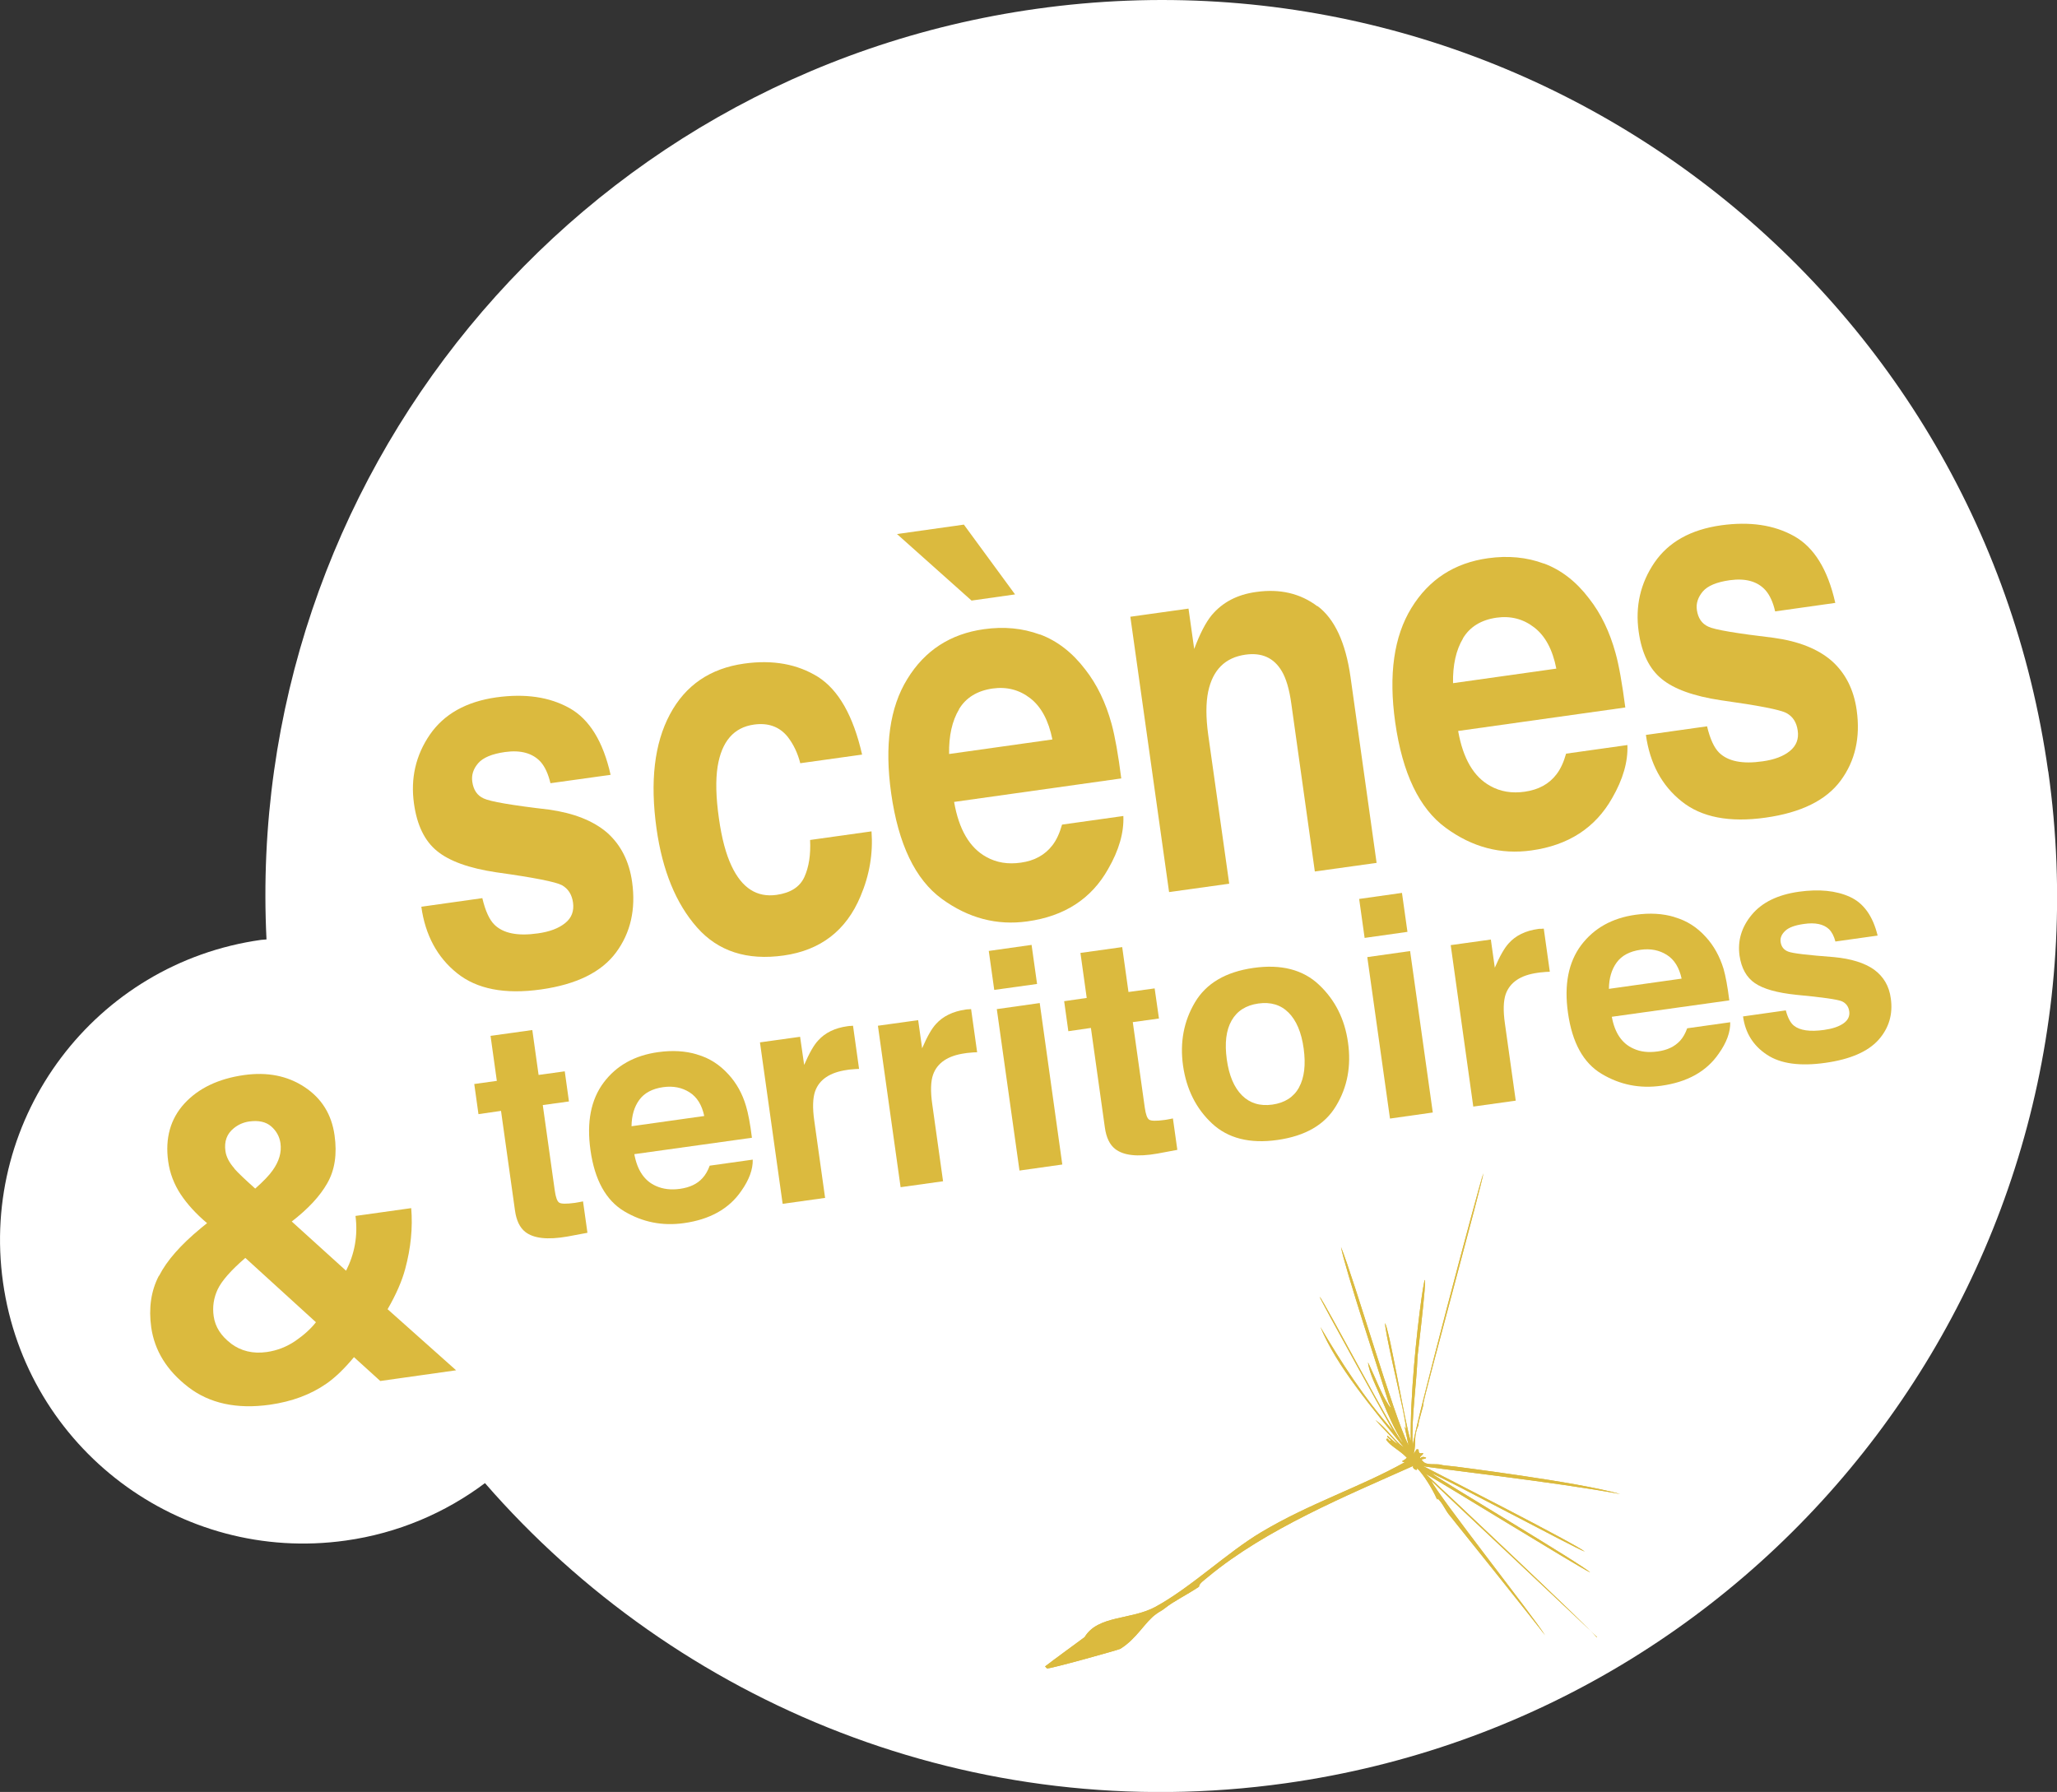 <?xml version="1.0" encoding="UTF-8"?><svg id="Calque_2" xmlns="http://www.w3.org/2000/svg" viewBox="0 0 176.83 154.05"><rect x="0" y="0" width="176.83" height="154.05" fill="#333333" stroke="none"/><defs><style>.cls-1{fill:#fff;}.cls-2{fill:#dbba3e;}</style></defs><g><path class="cls-1" d="M176.07,66.31C170.15,24.18,131.21-5.16,89.09,.76,49.31,6.35,20.96,41.4,22.91,80.76c-.16,.02-.31,.02-.47,.04C8.19,82.8-1.75,95.99,.26,110.25c2.01,14.26,15.19,24.19,29.45,22.19,4.51-.63,8.58-2.39,11.98-4.94,16.54,19.01,42.03,29.57,68.84,25.8,42.12-5.92,71.47-44.86,65.55-86.98"/><path class="cls-2" d="M41.13,95.77l-.36-2.58,1.94-.27-.54-3.87,3.59-.5,.54,3.86,2.25-.31,.36,2.59-2.25,.31,1.03,7.34c.08,.57,.2,.92,.37,1.04,.16,.12,.61,.13,1.35,.03,.11-.02,.23-.04,.35-.06,.13-.02,.24-.04,.36-.07l.38,2.7-1.71,.32c-1.71,.3-2.92,.17-3.64-.4-.46-.36-.76-.97-.88-1.84l-1.2-8.56-1.94,.28Z"/><path class="cls-2" d="M54.96,94.55c-.44,.6-.66,1.36-.67,2.27l6.25-.88c-.2-.95-.62-1.63-1.27-2.04-.65-.41-1.4-.56-2.26-.44-.93,.13-1.62,.5-2.05,1.09m4.98-3.89c1.03,.29,1.92,.86,2.69,1.71,.68,.74,1.19,1.65,1.5,2.71,.19,.62,.36,1.53,.51,2.73l-10.11,1.41c.25,1.39,.88,2.31,1.87,2.74,.6,.27,1.29,.35,2.07,.24,.83-.12,1.47-.42,1.92-.92,.25-.27,.46-.63,.62-1.07l3.7-.52c.02,.84-.31,1.74-.99,2.7-1.05,1.53-2.7,2.45-4.93,2.76-1.85,.26-3.55-.08-5.13-1.02-1.57-.94-2.54-2.69-2.9-5.26-.34-2.41,.04-4.34,1.13-5.8,1.09-1.46,2.66-2.34,4.69-2.62,1.21-.17,2.33-.11,3.35,.2"/><path class="cls-2" d="M73.01,88.2s.15,0,.32-.02l.52,3.71c-.23,.01-.44,.02-.61,.04-.18,.01-.33,.03-.43,.05-1.46,.21-2.38,.82-2.74,1.84-.2,.58-.23,1.42-.07,2.53l.93,6.63-3.65,.51-1.95-13.88,3.45-.48,.35,2.42c.43-1,.83-1.71,1.2-2.1,.6-.67,1.44-1.08,2.53-1.23,.07-.01,.12-.02,.17-.02"/><path class="cls-2" d="M83.16,86.77c.05,0,.15,0,.32-.02l.52,3.71c-.23,0-.44,.02-.62,.04-.17,.01-.32,.03-.43,.05-1.46,.2-2.38,.82-2.74,1.84-.2,.57-.23,1.42-.07,2.53l.93,6.63-3.65,.51-1.95-13.88,3.46-.48,.34,2.42c.43-1,.83-1.71,1.2-2.1,.6-.66,1.44-1.07,2.53-1.23,.07-.01,.13-.02,.17-.02"/></g><path class="cls-2" d="M85.7,86.75l3.68-.52,1.94,13.88-3.68,.52-1.95-13.88Zm3.45-2.16l-3.68,.51-.47-3.35,3.68-.52,.47,3.35Z"/><g><path class="cls-2" d="M91.84,88.65l-.36-2.58,1.94-.28-.54-3.87,3.59-.5,.54,3.86,2.25-.31,.37,2.59-2.25,.31,1.03,7.34c.08,.57,.2,.92,.37,1.04,.16,.12,.61,.13,1.34,.03,.11-.02,.23-.03,.35-.06,.12-.02,.24-.05,.36-.07l.38,2.7-1.71,.32c-1.71,.3-2.92,.17-3.64-.4-.46-.36-.76-.97-.88-1.84l-1.2-8.56-1.94,.28Z"/><path class="cls-2" d="M111.67,93.48c.46-.84,.59-1.95,.4-3.34-.19-1.39-.63-2.42-1.3-3.09-.67-.67-1.54-.93-2.6-.78-1.06,.15-1.83,.64-2.3,1.47-.47,.83-.6,1.94-.41,3.33,.19,1.39,.63,2.42,1.31,3.1,.67,.67,1.55,.94,2.61,.79,1.06-.15,1.83-.64,2.29-1.47m3.18,1.59c-.96,1.61-2.64,2.58-5.03,2.92-2.38,.34-4.26-.14-5.63-1.42-1.37-1.28-2.2-2.94-2.49-4.97-.28-2,.06-3.82,1.03-5.45,.97-1.63,2.64-2.61,5.02-2.95s4.27,.15,5.64,1.45c1.38,1.3,2.21,2.95,2.49,4.95,.29,2.03-.05,3.86-1.03,5.47"/></g><path class="cls-2" d="M117.54,82.28l3.68-.52,1.95,13.88-3.68,.52-1.95-13.87Zm3.45-2.17l-3.68,.52-.47-3.35,3.68-.52,.47,3.34Z"/><g><path class="cls-2" d="M132.39,79.85c.05,0,.15,0,.32-.02l.52,3.71c-.23,0-.44,.02-.61,.04-.18,.01-.32,.03-.44,.05-1.46,.2-2.37,.81-2.74,1.83-.2,.58-.23,1.42-.07,2.53l.93,6.63-3.65,.51-1.94-13.88,3.45-.48,.34,2.42c.43-1,.83-1.7,1.2-2.1,.6-.67,1.44-1.08,2.53-1.23,.07-.01,.13-.02,.17-.02"/><path class="cls-2" d="M138.98,82.74c-.44,.6-.66,1.36-.67,2.27l6.25-.88c-.21-.95-.62-1.63-1.27-2.04-.65-.41-1.4-.56-2.26-.44-.93,.13-1.62,.5-2.05,1.09m4.98-3.89c1.03,.29,1.93,.86,2.69,1.71,.68,.74,1.18,1.65,1.51,2.71,.18,.62,.35,1.53,.5,2.73l-10.1,1.41c.25,1.39,.88,2.31,1.87,2.74,.6,.28,1.29,.35,2.07,.24,.83-.11,1.47-.42,1.93-.92,.25-.27,.45-.63,.61-1.07l3.7-.52c.02,.84-.31,1.75-.99,2.7-1.05,1.53-2.7,2.45-4.94,2.76-1.84,.26-3.55-.08-5.12-1.02-1.58-.94-2.54-2.69-2.9-5.26-.34-2.4,.04-4.34,1.13-5.8,1.1-1.46,2.66-2.34,4.69-2.62,1.21-.17,2.33-.11,3.35,.2"/><path class="cls-2" d="M153.52,86.87c.17,.63,.4,1.07,.69,1.3,.52,.42,1.39,.54,2.6,.37,.71-.1,1.26-.28,1.66-.56,.39-.27,.56-.62,.5-1.04-.06-.41-.27-.69-.63-.86-.37-.16-1.69-.35-3.94-.56-1.63-.17-2.81-.5-3.54-1-.72-.49-1.16-1.28-1.32-2.36-.18-1.29,.17-2.46,1.05-3.52,.88-1.06,2.22-1.72,4.05-1.98,1.73-.24,3.19-.1,4.38,.44,1.19,.54,1.98,1.65,2.39,3.33l-3.63,.51c-.12-.46-.3-.81-.55-1.06-.47-.44-1.19-.59-2.15-.45-.79,.11-1.33,.31-1.63,.61-.3,.29-.43,.6-.38,.94,.06,.41,.28,.69,.66,.83,.38,.15,1.69,.3,3.92,.47,1.49,.14,2.64,.5,3.46,1.08,.81,.6,1.29,1.41,1.43,2.46,.2,1.37-.16,2.57-1.06,3.58-.91,1.01-2.43,1.67-4.56,1.97-2.18,.31-3.86,.08-5.03-.7-1.17-.77-1.86-1.87-2.05-3.29l3.68-.52Z"/><path class="cls-2" d="M41.47,77.24c.26,1.09,.61,1.84,1.04,2.26,.76,.74,2,.99,3.73,.74,1.02-.14,1.8-.44,2.35-.89,.55-.44,.77-1.03,.67-1.76-.1-.7-.42-1.19-.95-1.49-.54-.29-2.42-.66-5.65-1.11-2.34-.35-4.03-.96-5.09-1.83-1.06-.86-1.72-2.21-1.98-4.06-.31-2.19,.15-4.17,1.36-5.94,1.22-1.77,3.12-2.84,5.72-3.21,2.47-.34,4.56-.04,6.28,.92,1.72,.96,2.9,2.88,3.54,5.74l-5.17,.72c-.19-.79-.46-1.39-.83-1.82-.69-.76-1.72-1.05-3.08-.86-1.12,.16-1.89,.48-2.31,.97-.42,.49-.58,1.02-.5,1.58,.1,.71,.42,1.19,.98,1.44,.56,.27,2.43,.59,5.62,.96,2.13,.3,3.8,.96,4.99,1.98,1.18,1.05,1.9,2.46,2.15,4.24,.33,2.35-.13,4.37-1.38,6.06-1.25,1.69-3.4,2.75-6.45,3.18-3.11,.44-5.52-.03-7.22-1.4-1.7-1.36-2.73-3.27-3.07-5.71l5.25-.74Z"/><path class="cls-2" d="M68.8,65.63c-.22-.87-.58-1.63-1.08-2.28-.71-.88-1.68-1.23-2.9-1.06-1.74,.24-2.78,1.45-3.13,3.61-.18,1.14-.15,2.63,.11,4.44,.24,1.73,.61,3.1,1.09,4.11,.89,1.89,2.17,2.72,3.87,2.48,1.2-.17,2-.68,2.39-1.54,.39-.86,.55-1.92,.49-3.18l5.28-.74c.14,1.9-.17,3.76-.95,5.59-1.23,2.94-3.43,4.63-6.59,5.08-3.17,.45-5.65-.36-7.46-2.41-1.81-2.05-2.97-4.88-3.48-8.48-.57-4.06-.19-7.34,1.15-9.84,1.33-2.5,3.46-3.95,6.37-4.36,2.48-.35,4.59,.04,6.36,1.14,1.76,1.12,3.03,3.34,3.79,6.68l-5.3,.74Z"/><path class="cls-2" d="M82.45,60.97c-.6,1-.89,2.29-.86,3.85l8.88-1.25c-.33-1.63-.96-2.81-1.9-3.54s-2.02-1.01-3.24-.84c-1.32,.19-2.29,.78-2.89,1.78m4.82-9.87l-3.74,.53-6.41-5.72,5.75-.81,4.4,6Zm2.14,3.44c1.48,.55,2.78,1.55,3.9,3.02,1.01,1.29,1.76,2.85,2.26,4.68,.29,1.07,.57,2.63,.83,4.68l-14.37,2.02c.41,2.37,1.34,3.95,2.77,4.73,.87,.49,1.86,.65,2.97,.49,1.17-.16,2.07-.66,2.71-1.49,.35-.45,.62-1.04,.83-1.78l5.27-.74c.06,1.43-.38,2.95-1.31,4.56-1.44,2.56-3.75,4.06-6.94,4.5-2.63,.37-5.08-.28-7.36-1.94-2.28-1.67-3.73-4.69-4.35-9.07-.58-4.11-.12-7.39,1.39-9.83,1.5-2.45,3.7-3.88,6.59-4.28,1.72-.24,3.31-.09,4.8,.46"/><path class="cls-2" d="M113.26,52.1c1.47,1.1,2.42,3.14,2.84,6.12l2.24,15.96-5.31,.74-2.02-14.41c-.17-1.25-.45-2.19-.82-2.81-.68-1.15-1.72-1.62-3.13-1.42-1.74,.25-2.8,1.3-3.2,3.18-.2,.98-.2,2.21,0,3.68l1.81,12.83-5.17,.72-3.33-23.67,5-.7,.49,3.47c.49-1.31,.99-2.28,1.5-2.9,.93-1.11,2.2-1.78,3.83-2,2.03-.29,3.79,.12,5.26,1.23"/><path class="cls-2" d="M125.77,54.88c-.6,1-.89,2.29-.86,3.85l8.88-1.25c-.32-1.63-.95-2.81-1.9-3.54-.94-.73-2.02-1.01-3.24-.84-1.32,.19-2.29,.78-2.89,1.78m6.96-6.44c1.48,.55,2.78,1.55,3.9,3.03,1.01,1.29,1.76,2.85,2.26,4.67,.3,1.07,.57,2.63,.84,4.68l-14.37,2.02c.42,2.38,1.34,3.95,2.77,4.73,.87,.49,1.86,.65,2.97,.49,1.17-.17,2.08-.66,2.71-1.49,.35-.45,.62-1.04,.83-1.78l5.27-.74c.06,1.43-.38,2.95-1.31,4.56-1.45,2.56-3.76,4.06-6.94,4.5-2.63,.37-5.08-.27-7.36-1.94-2.28-1.66-3.73-4.69-4.35-9.07-.58-4.11-.11-7.39,1.39-9.83,1.5-2.45,3.7-3.88,6.59-4.28,1.72-.24,3.32-.09,4.8,.46"/><path class="cls-2" d="M146.75,62.45c.26,1.09,.61,1.84,1.04,2.26,.76,.74,2,.99,3.73,.74,1.02-.14,1.8-.44,2.35-.89,.55-.45,.78-1.04,.67-1.76-.1-.7-.41-1.19-.95-1.49-.54-.3-2.43-.66-5.65-1.11-2.34-.35-4.03-.96-5.09-1.83-1.06-.86-1.72-2.21-1.98-4.06-.31-2.19,.15-4.17,1.35-5.94,1.22-1.78,3.12-2.84,5.73-3.21,2.46-.34,4.55-.04,6.28,.93,1.72,.96,2.9,2.88,3.54,5.74l-5.17,.73c-.18-.79-.46-1.4-.83-1.82-.68-.76-1.71-1.05-3.08-.86-1.12,.16-1.89,.48-2.31,.97-.41,.49-.59,1.02-.51,1.58,.1,.71,.43,1.19,.98,1.44,.55,.27,2.43,.58,5.62,.96,2.13,.29,3.8,.95,4.99,1.98,1.18,1.05,1.9,2.46,2.15,4.24,.33,2.35-.13,4.37-1.38,6.06-1.25,1.69-3.4,2.75-6.45,3.18-3.11,.44-5.52-.03-7.22-1.4-1.71-1.36-2.73-3.27-3.07-5.71l5.25-.74Z"/><path class="cls-2" d="M20.15,100.47c.29,.33,.88,.9,1.79,1.71,.71-.63,1.21-1.15,1.5-1.57,.55-.77,.78-1.54,.67-2.33-.08-.57-.35-1.06-.8-1.45-.45-.39-1.08-.53-1.88-.42-.49,.07-.94,.26-1.33,.58-.6,.48-.84,1.14-.72,1.97,.07,.5,.33,.99,.77,1.49m-.3,15.05c.87,.65,1.9,.9,3.09,.73,.9-.13,1.71-.45,2.46-.96,.74-.51,1.33-1.05,1.76-1.6l-6.07-5.53c-1.24,1.07-2.03,1.97-2.38,2.71-.34,.73-.46,1.5-.34,2.31,.13,.91,.63,1.69,1.49,2.34m-6.18-5.83c.66-1.3,1.86-2.66,3.58-4.08l.54-.44c-.93-.78-1.69-1.61-2.27-2.48-.57-.87-.93-1.81-1.07-2.82-.28-2,.19-3.67,1.4-4.99,1.22-1.32,2.93-2.13,5.12-2.44,2-.28,3.73,.06,5.2,1.03,1.47,.97,2.33,2.35,2.58,4.15,.23,1.62,.02,2.99-.62,4.11-.64,1.13-1.66,2.22-3.06,3.3l4.67,4.23c.36-.71,.62-1.46,.76-2.25s.16-1.61,.05-2.46l4.79-.67c.14,1.68-.03,3.43-.52,5.24-.27,1.01-.77,2.17-1.51,3.45l5.89,5.25-6.52,.92-2.26-2.05c-.82,.99-1.61,1.75-2.37,2.28-1.35,.94-2.97,1.54-4.86,1.81-2.85,.4-5.19-.11-7.02-1.52-1.84-1.42-2.89-3.13-3.18-5.13-.23-1.65-.02-3.13,.65-4.42"/><path class="cls-2" d="M137.26,140.76c-.52-.73-14.07-13.48-14.71-14.06,1.02,.53,12.82,7.82,14.15,8.48-.59-.63-12.85-7.91-13.63-8.52,.93,.32,12.25,6.39,13.17,6.73-.8-.67-12.9-6.84-13.89-7.35,.55,.15,11.65,1.4,16.93,2.4-3.7-1.06-14.16-2.35-14.07-2.35,.09,.01-.64-.07-.74-.08-.3-.02-.68-.09-.54-.08-.53-.14-1.29,.1-1.63-.33-.26-.26,.21-.09,.3-.28-.17-.09-.34-.12-.51,.04-.1-.16,.31-.29,.24-.45-.47,.12-.34-.17-.39-.3-.24-.05-.13-.04-.41,.39,.26-1.14-.06-1.42,.42-2.51-.11-.06,.52-1.88,.4-1.81,.04-.56,5.15-19.27,5.17-19.82-.34,.87-6.05,22.38-6.08,23.44-.13-2.35,.33-5.18,.42-7.72,1.8-15.11-.73-.38-.58,7.31-.53-1.57-1.67-8.78-2.2-10.14-.13,.31,1.39,6.73,1.54,7.54,.09,.52,.43,2.09,.12,1.32,.13,.63,.18,.82,.35,1.67-1.32-2.66-4.66-14.23-5.81-17.07,.28,1.66,3.56,11.63,4.09,13.35,0-.04,.39,.83,0,.23-.65-1-1.02-2.11-1.77-3.67,.12,1.01,.79,2.22,1.26,3.37,.48,1.16,1.03,2.42,1.72,3.5-.5-.2-6.75-12.15-7.14-12.52-.06,.08,6.25,11.44,6.31,11.52-2.45-2.75-4.53-5.99-6.24-8.91,1.41,3.42,4.44,6.91,7.17,10.36-.84-.61-1.42-1.6-2.44-2.37,.42,.49,1.32,1.39,1.93,2.07-.3-.15-.59-.45-.89-.72-.12,.13,.21,.27,.27,.41-.14,.17-.25-.38-.39-.06,.43,.6,1.01,.78,1.78,1.54-.26,.33-.65,.28-.19,.4-3.8,2.13-8.16,3.52-12.33,6.01-2.96,1.77-6.01,4.73-9.08,6.41-2.1,1.15-4.96,.71-6.1,2.61-.1,.08-2.82,2.06-3.4,2.52,.06,.06,.11,.12,.16,.17,.17,.08,6.17-1.6,6.3-1.68,1.44-.89,2.11-2.3,3.08-2.99,.38-.28,.39-.21,.82-.55,.72-.57,1.75-1.06,2.87-1.8,0-.28,.47-.58,.77-.84,4.98-4.14,12-7.02,17.67-9.56-.22,.22,.46,.56,.28,.18,.57,.53,1.35,1.81,1.74,2.69,.11,.06,.07-.06,0-.12,.55,.51,.69,1.07,1.15,1.59,.1,.11,7.6,9.48,8.14,10.23-.93-1.54-9.03-11.78-9.81-13.32,.48,.51,13.8,12.96,14.27,13.47"/><path class="cls-2" d="M137.26,140.76c-.52-.73-14.07-13.48-14.71-14.06,1.02,.53,12.82,7.82,14.15,8.48-.59-.63-12.85-7.91-13.63-8.52,.93,.32,12.25,6.39,13.17,6.73-.8-.67-12.9-6.84-13.89-7.35,.55,.15,11.65,1.4,16.93,2.4-3.7-1.06-14.16-2.35-14.07-2.35,.09,.01-.64-.07-.74-.08-.3-.02-.68-.09-.54-.08-.53-.14-1.29,.1-1.63-.33-.26-.26,.21-.09,.3-.28-.17-.09-.34-.12-.51,.04-.1-.16,.31-.29,.24-.45-.47,.12-.34-.17-.39-.3-.24-.05-.13-.04-.41,.39,.26-1.14-.06-1.42,.42-2.51-.11-.06,.52-1.88,.4-1.81,.04-.56,5.15-19.27,5.17-19.82-.34,.87-6.05,22.38-6.08,23.44-.13-2.35,.33-5.18,.42-7.72,1.8-15.11-.73-.38-.58,7.31-.53-1.57-1.67-8.78-2.2-10.14-.13,.31,1.39,6.73,1.54,7.54,.09,.52,.43,2.09,.12,1.32,.13,.63,.18,.82,.35,1.67-1.32-2.66-4.66-14.23-5.81-17.07,.28,1.66,3.56,11.63,4.09,13.35,0-.04,.39,.83,0,.23-.65-1-1.02-2.11-1.77-3.67,.12,1.01,.79,2.22,1.26,3.37,.48,1.16,1.03,2.42,1.72,3.5-.5-.2-6.75-12.15-7.14-12.52-.06,.08,6.25,11.44,6.31,11.52-2.45-2.75-4.53-5.99-6.24-8.91,1.41,3.42,4.44,6.91,7.17,10.36-.84-.61-1.42-1.6-2.44-2.37,.42,.49,1.32,1.39,1.93,2.07-.3-.15-.59-.45-.89-.72-.12,.13,.21,.27,.27,.41-.14,.17-.25-.38-.39-.06,.43,.6,1.01,.78,1.78,1.54-.26,.33-.65,.28-.19,.4-3.8,2.13-8.16,3.52-12.33,6.01-2.96,1.77-6.01,4.73-9.08,6.41-2.1,1.15-4.96,.71-6.1,2.61-.1,.08-2.82,2.06-3.4,2.52,.06,.06,.11,.12,.16,.17,.17,.08,6.17-1.6,6.3-1.68,1.44-.89,2.11-2.3,3.08-2.99,.38-.28,.39-.21,.82-.55,.72-.57,1.75-1.06,2.87-1.8,0-.28,.47-.58,.77-.84,4.98-4.14,12-7.02,17.67-9.56-.22,.22,.46,.56,.28,.18,.57,.53,1.35,1.81,1.74,2.69,.11,.06,.07-.06,0-.12,.55,.51,.69,1.07,1.15,1.59,.1,.11,7.6,9.48,8.14,10.23-.93-1.54-9.03-11.78-9.81-13.32,.48,.51,13.8,12.96,14.27,13.47"/><path class="cls-2" d="M124.94,125.98s.02,0,.03,0c0,0-.01,0-.03,0"/><path class="cls-2" d="M124.94,125.98s.02,0,.03,0c0,0-.01,0-.03,0"/><path class="cls-2" d="M124.94,125.98s.02,0,.03,0c0,0-.01,0-.03,0Z"/></g></svg>